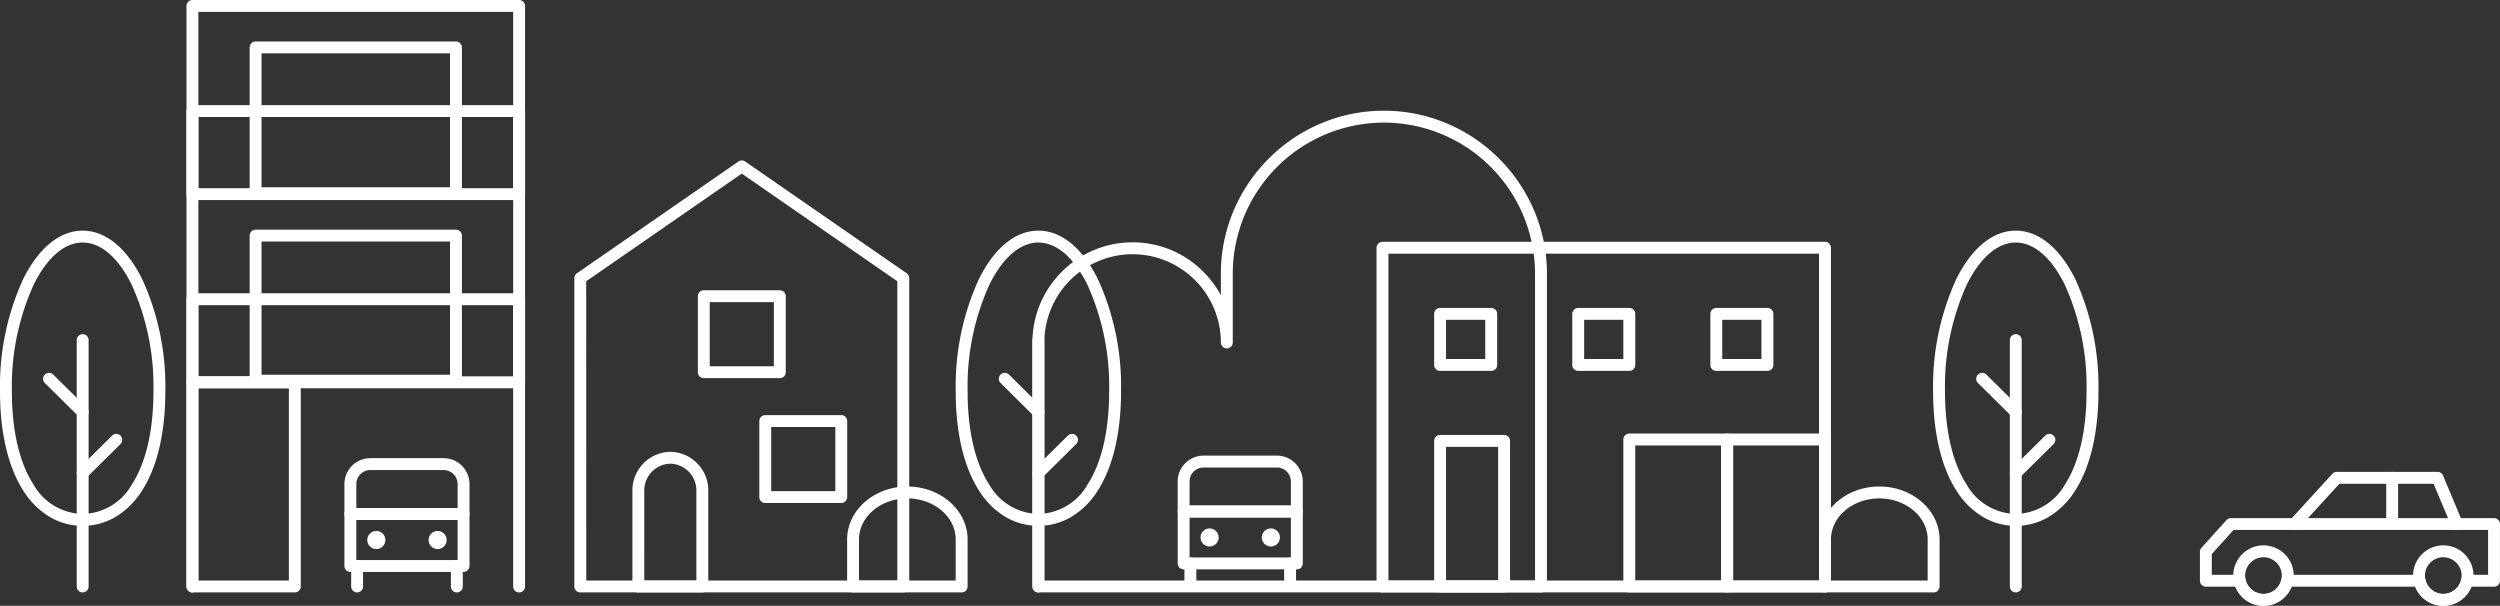 <svg xmlns="http://www.w3.org/2000/svg" width="315.422" height="76.435"><rect width="100%" height="100%" fill="#333333" stroke="none"/><path d="M309.976 66.838a.751.751 0 01-.692-.46l-2.238-5.336h-11.892l-5.08 5.552a.75.75 0 01-1.06.047.75.75 0 01-.047-1.06l5.3-5.8a.75.75 0 01.554-.244h12.721a.75.75 0 01.692.46l2.431 5.8a.75.75 0 01-.4.982.748.748 0 01-.289.059z" fill="#fff"/><path d="M305.274 73.268h-16.7a3.063 3.063 0 01-3 2.416 3.064 3.064 0 01-2.994-2.416h-4.272v-3.652l3.155-3.5h33.2v7.154h-3.408a3.064 3.064 0 01-2.985 2.418 3.063 3.063 0 01-2.996-2.42z" fill="rgba(0,0,0,0)"/><path d="M308.27 76.434a3.823 3.823 0 01-2.413-.859 3.832 3.832 0 01-1.137-1.556h-15.593a3.832 3.832 0 01-1.137 1.557 3.823 3.823 0 01-2.412.859 3.82 3.82 0 01-2.411-.859 3.837 3.837 0 01-1.137-1.557h-3.719a.75.75 0 01-.75-.75v-3.652a.75.75 0 01.193-.5l3.155-3.5a.75.75 0 01.557-.248h33.2a.75.75 0 01.75.75v7.154a.75.75 0 01-.75.75h-2.844a3.837 3.837 0 01-3.552 2.411zm-19.7-3.916h16.7a.75.75 0 01.734.593 2.323 2.323 0 002.262 1.823 2.323 2.323 0 002.261-1.823.75.75 0 01.734-.593h2.658v-5.653h-32.12l-2.739 3.04v2.614h3.522a.75.75 0 01.734.592 2.324 2.324 0 002.261 1.823 2.324 2.324 0 002.262-1.823.75.75 0 01.735-.593z" fill="#fff"/><path d="M282.516 72.621a3.063 3.063 0 003.063 3.063 3.063 3.063 0 003.063-3.063 3.063 3.063 0 00-3.063-3.063 3.063 3.063 0 00-3.063 3.063z" fill="rgba(0,0,0,0)"/><path d="M285.579 68.808a3.818 3.818 0 013.816 3.813 3.818 3.818 0 01-3.814 3.814 3.818 3.818 0 01-3.813-3.814 3.817 3.817 0 013.811-3.813zm0 6.126a2.316 2.316 0 002.316-2.313 2.315 2.315 0 00-2.313-2.312 2.315 2.315 0 00-2.312 2.312 2.315 2.315 0 002.309 2.313zm22.689-6.126a3.817 3.817 0 013.813 3.813 3.818 3.818 0 01-3.813 3.814 3.818 3.818 0 01-3.814-3.814 3.818 3.818 0 013.814-3.813zm0 6.126a2.315 2.315 0 002.312-2.313 2.315 2.315 0 00-2.312-2.312 2.315 2.315 0 00-2.313 2.312 2.316 2.316 0 002.313 2.313zm-6.452-8.743a.75.75 0 01-.75-.75v-5.15a.75.75 0 01.75-.75.75.75 0 01.75.75v5.148a.75.75 0 01-.75.752zM174.605 13.968a20.319 20.319 0 017.989 1.624 20.6 20.6 0 016.539 4.418 20.6 20.6 0 014.418 6.539 20.321 20.321 0 011.624 7.989v39.457a.75.75 0 01-.75.75h-63.413a.75.75 0 01-.75-.75V43.211a12.548 12.548 0 013.711-8.926 12.546 12.546 0 018.925-3.711 12.547 12.547 0 018.926 3.711 12.762 12.762 0 012.211 2.961v-2.709a20.322 20.322 0 011.624-7.989 20.6 20.6 0 014.418-6.539 20.6 20.6 0 016.539-4.418 20.321 20.321 0 017.989-1.623zm19.069 59.278V34.539a19.091 19.091 0 00-19.069-19.07 19.091 19.091 0 00-19.069 19.07v8.673a.75.75 0 01-.75.75.75.75 0 01-.75-.75A11.149 11.149 0 00142.9 32.076a11.149 11.149 0 00-11.136 11.136v30.033zM65.497 74.75a.75.75 0 01-.75-.75V1.5H25.028V74a.75.75 0 01-.75.75.75.75 0 01-.75-.75V.75a.75.75 0 01.75-.75h41.219a.75.75 0 01.75.75v73.246a.75.75 0 01-.75.754z" fill="#fff"/><path d="M57.526 48.776H32.249a.75.75 0 01-.75-.75v-18.3a.75.75 0 01.75-.75h25.277a.75.75 0 01.75.75v18.3a.75.75 0 01-.75.75zm-24.527-1.5h23.777v-16.8H32.999z" fill="#fff"/><path d="M24.278 37.004h41.219a.75.75 0 01.75.75v10.48a.75.75 0 01-.75.75H24.278a.75.75 0 01-.75-.75v-10.48a.75.75 0 01.75-.75zm40.469 1.5H25.028v8.98h39.719zm-7.221-13.375H32.249a.75.75 0 01-.75-.75v-18.4a.75.75 0 01.75-.75h25.277a.75.75 0 01.75.75v18.4a.75.75 0 01-.75.75zm-24.527-1.5h23.777v-16.9H32.999z" fill="#fff"/><path d="M24.278 13.262h41.219a.75.75 0 01.75.75v10.48a.75.75 0 01-.75.75H24.278a.75.75 0 01-.75-.75v-10.48a.75.75 0 01.75-.75zm40.469 1.5H25.028v8.98h39.719zm-27.55 59.984H24.278a.75.75 0 01-.75-.75V48.234a.75.75 0 01.75-.75h12.919a.75.75 0 01.75.75v25.762a.75.75 0 01-.75.75zm-12.168-1.5h11.418V48.985H25.029z" fill="#fff"/><g fill="#fff"><path d="M58.488 65.607H44.206a.75.75 0 01-.75-.75v-3.782a3.273 3.273 0 013.269-3.269h9.244a3.273 3.273 0 013.269 3.269v3.782a.75.75 0 01-.75.75zm-13.531-1.5h12.781v-3.032a1.77 1.77 0 00-1.768-1.768h-9.245a1.77 1.77 0 00-1.768 1.768zm12.681 10.639a.75.75 0 01-.75-.75v-2.587a.75.75 0 01.75-.75.75.75 0 01.75.75v2.587a.75.75 0 01-.75.75z"/><path d="M58.488 72.159H44.206a.75.75 0 01-.75-.75v-6.552a.75.75 0 01.75-.75h14.282a.75.75 0 01.75.75v6.552a.75.75 0 01-.75.75zm-13.532-1.5h12.782v-5.05H44.956z"/><path d="M54.073 68.133a1.14 1.14 0 001.14 1.14 1.14 1.14 0 001.14-1.14 1.14 1.14 0 00-1.14-1.14 1.14 1.14 0 00-1.14 1.14zm-9.016 6.613a.75.75 0 01-.75-.75v-2.587a.75.75 0 01.75-.75.75.75 0 01.75.75v2.587a.75.75 0 01-.75.75zm3.565-6.613a1.14 1.14 0 01-1.141 1.14 1.14 1.14 0 01-1.14-1.14 1.14 1.14 0 011.14-1.14 1.14 1.14 0 011.141 1.14z"/></g><g fill="#fff"><path d="M113.969 74.746H73.214a.75.75 0 01-.75-.75v-38.9a.75.75 0 01.323-.617l20.377-14.1a.75.75 0 01.854 0l20.377 14.1a.75.75 0 01.323.617v38.9a.75.75 0 01-.749.75zm-40-1.5h39.245v-37.76L93.587 21.903 73.96 35.486z"/><path d="M88.612 74.746H80.54a.75.75 0 01-.75-.75V61.95a4.873 4.873 0 014.787-4.945 4.873 4.873 0 014.786 4.945v12.046a.75.75 0 01-.751.75zm-7.322-1.5h6.57v-11.3a3.372 3.372 0 00-3.286-3.444 3.372 3.372 0 00-3.286 3.444zm7.507-36.625h9.59a.75.75 0 01.75.75v9.59a.75.75 0 01-.75.75h-9.59a.75.75 0 01-.75-.75v-9.59a.75.75 0 01.75-.75zm8.84 1.5h-8.09v8.09h8.09zm-1.085 14.256h9.59a.75.75 0 01.75.75v9.59a.75.75 0 01-.75.75h-9.59a.75.75 0 01-.75-.75v-9.59a.75.75 0 01.75-.75zm8.84 1.5h-8.09v8.09h8.09z"/></g><g fill="#fff"><path d="M254.328 66.343a8.086 8.086 0 01-4.148-1.124 10.082 10.082 0 01-3.327-3.295c-1.933-2.993-2.955-7.337-2.955-12.564a32.551 32.551 0 012.913-14.129c1.962-3.954 4.631-6.131 7.517-6.131s5.555 2.177 7.517 6.131a32.551 32.551 0 012.913 14.129c0 5.227-1.022 9.572-2.955 12.564a10.082 10.082 0 01-3.327 3.295 8.086 8.086 0 01-4.148 1.124zm0-35.743c-2.286 0-4.478 1.881-6.173 5.3a31.04 31.04 0 00-2.757 13.462c0 4.938.939 9 2.715 11.75a7.3 7.3 0 006.215 3.733 7.3 7.3 0 006.215-3.733c1.776-2.749 2.715-6.812 2.715-11.75a31.039 31.039 0 00-2.757-13.462c-1.695-3.417-3.887-5.299-6.173-5.299z"/><path d="M254.329 74.746a.75.75 0 01-.75-.75V42.914a.75.75 0 01.75-.75.75.75 0 01.75.75v31.082a.75.75 0 01-.75.75z"/><path d="M254.329 60.444a.748.748 0 01-.533-.222.75.75 0 01.005-1.061l4.242-4.2a.75.75 0 011.061.005.75.75 0 01-.005 1.059l-4.242 4.202a.748.748 0 01-.528.217zm0-7.7a.748.748 0 01-.528-.217l-4.243-4.202a.75.75 0 01-.005-1.061.75.75 0 011.061-.005l4.243 4.2a.75.75 0 01-.528 1.283z"/></g><g fill="#fff"><path d="M10.43 66.343a8.085 8.085 0 01-4.148-1.124 10.083 10.083 0 01-3.327-3.295C1.021 58.931-.001 54.587-.001 49.36a32.549 32.549 0 012.914-14.129C4.875 31.277 7.544 29.1 10.43 29.1s5.555 2.177 7.517 6.131A32.551 32.551 0 0120.86 49.36c0 5.227-1.022 9.572-2.955 12.564a10.082 10.082 0 01-3.327 3.295 8.086 8.086 0 01-4.148 1.124zm0-35.743c-2.285 0-4.478 1.881-6.173 5.3A31.037 31.037 0 001.5 49.362c0 4.938.939 9 2.715 11.75a7.3 7.3 0 006.215 3.733 7.3 7.3 0 006.215-3.733c1.776-2.749 2.715-6.812 2.715-11.75A31.039 31.039 0 0016.603 35.9c-1.695-3.417-3.885-5.299-6.173-5.299z"/><path d="M10.431 74.746a.75.75 0 01-.75-.75V42.914a.75.75 0 01.75-.75.75.75 0 01.75.75v31.082a.75.75 0 01-.75.75z"/><path d="M10.431 60.444a.748.748 0 01-.533-.222.75.75 0 01.005-1.061l4.242-4.2a.75.75 0 011.061.005.75.75 0 01-.005 1.059l-4.242 4.202a.748.748 0 01-.528.217zm0-7.7a.748.748 0 01-.528-.217L5.66 48.325a.75.75 0 01-.005-1.061.75.75 0 011.061-.005l4.243 4.2a.75.75 0 01-.528 1.283z"/></g><g fill="#fff"><path d="M131.012 66.343a8.086 8.086 0 01-4.148-1.124 10.083 10.083 0 01-3.327-3.295c-1.934-2.993-2.956-7.337-2.956-12.565a32.549 32.549 0 012.914-14.129c1.962-3.954 4.632-6.131 7.517-6.131s5.555 2.177 7.517 6.131a32.552 32.552 0 012.913 14.129c0 5.227-1.022 9.572-2.955 12.564a10.082 10.082 0 01-3.327 3.295 8.085 8.085 0 01-4.148 1.125zm0-35.743c-2.286 0-4.478 1.881-6.173 5.3a31.037 31.037 0 00-2.757 13.462c0 4.938.939 9 2.715 11.75a7.3 7.3 0 006.215 3.733 7.3 7.3 0 006.214-3.733c1.776-2.749 2.715-6.812 2.715-11.75a31.04 31.04 0 00-2.757-13.462c-1.695-3.417-3.887-5.299-6.172-5.299z"/><path d="M131.012 74.746a.75.75 0 01-.75-.75V42.914a.75.75 0 01.75-.75.75.75 0 01.75.75v31.082a.75.75 0 01-.75.75z"/><path d="M131.012 60.444a.748.748 0 01-.533-.222.75.75 0 01.005-1.061l4.242-4.2a.75.75 0 011.061.005.75.75 0 01-.005 1.059l-4.242 4.202a.748.748 0 01-.528.217zm0-7.7a.748.748 0 01-.528-.217l-4.243-4.202a.75.75 0 01-.005-1.061.75.75 0 011.061-.005l4.243 4.2a.75.75 0 01-.528 1.283z"/></g><g fill="#fff"><path d="M163.62 65.284h-14.284a.75.75 0 01-.75-.75v-3.782a3.273 3.273 0 013.269-3.269h9.246a3.273 3.273 0 013.269 3.269v3.782a.75.75 0 01-.75.75zm-13.532-1.5h12.782v-3.032a1.77 1.77 0 00-1.768-1.768h-9.246a1.77 1.77 0 00-1.768 1.768zm12.681 10.639a.75.75 0 01-.75-.75v-2.587a.75.75 0 01.75-.75.75.75 0 01.75.75v2.587a.75.75 0 01-.75.75z"/><path d="M163.62 71.836h-14.282a.75.75 0 01-.75-.75v-6.552a.75.75 0 01.75-.75h14.282a.75.75 0 01.75.75v6.552a.75.75 0 01-.75.75zm-13.532-1.5h12.782v-5.05h-12.782z"/><path d="M159.203 67.81a1.14 1.14 0 001.141 1.141 1.14 1.14 0 001.14-1.141 1.14 1.14 0 00-1.14-1.14 1.14 1.14 0 00-1.141 1.14zm-9.015 6.613a.75.75 0 01-.75-.75v-2.587a.75.75 0 01.75-.75.75.75 0 01.75.75v2.587a.75.75 0 01-.75.75zm3.566-6.613a1.14 1.14 0 01-1.14 1.141 1.14 1.14 0 01-1.14-1.141 1.14 1.14 0 011.14-1.14 1.14 1.14 0 011.14 1.14z"/></g><g fill="#fff"><path d="M230.26 74.746h-55.833a.75.75 0 01-.75-.75v-42.74a.75.75 0 01.75-.75h55.833a.75.75 0 01.75.75v42.739a.75.75 0 01-.75.751zm-55.082-1.5h54.327V32.007h-54.328z"/><path d="M181.697 54.877h8.073a.75.75 0 01.75.75v18.368a.75.75 0 01-.75.75h-8.073a.75.75 0 01-.75-.75V55.627a.75.75 0 01.75-.75zm7.322 1.5h-6.572v16.868h6.572zm-7.322-17.526h6.445a.75.75 0 01.755.75v6.445a.75.75 0 01-.75.75h-6.45a.75.75 0 01-.75-.75v-6.445a.75.75 0 01.75-.75zm5.695 1.5h-4.945v4.945h4.945zm11.729-1.5h6.445a.75.75 0 01.755.75v6.445a.75.75 0 01-.75.75h-6.45a.75.75 0 01-.75-.75v-6.445a.75.75 0 01.75-.75zm5.695 1.5h-4.945v4.945h4.945zm11.729-1.5h6.445a.75.75 0 01.755.75v6.445a.75.75 0 01-.75.75h-6.45a.75.75 0 01-.75-.75v-6.445a.75.75 0 01.75-.75zm5.694 1.5h-4.944v4.945h4.944zm-4.326 14.351h12.347a.75.75 0 01.753.75v18.544a.75.75 0 01-.75.75h-12.35a.75.75 0 01-.75-.75V55.452a.75.75 0 01.75-.75zm11.6 1.5h-10.85v17.043h10.85z"/><path d="M205.566 54.702h12.347a.75.75 0 01.753.75v18.544a.75.75 0 01-.75.75h-12.35a.75.75 0 01-.75-.75V55.452a.75.75 0 01.75-.75zm11.6 1.5h-10.85v17.043h10.85z"/></g><path d="M243.964 74.746h-13.7a.75.75 0 01-.75-.75v-5.932c0-3.684 3.411-6.682 7.6-6.682s7.6 3 7.6 6.682v5.932a.75.75 0 01-.75.75zm-12.953-1.5h12.2v-5.181c0-2.857-2.737-5.181-6.1-5.181s-6.1 2.324-6.1 5.181zm-109.68 1.5h-13.7a.75.75 0 01-.75-.75v-5.932c0-3.684 3.41-6.682 7.6-6.682s7.6 3 7.6 6.682v5.932a.75.75 0 01-.75.75zm-12.953-1.5h12.2v-5.181c0-2.857-2.737-5.181-6.1-5.181s-6.1 2.324-6.1 5.181z" fill="#fff"/></svg>